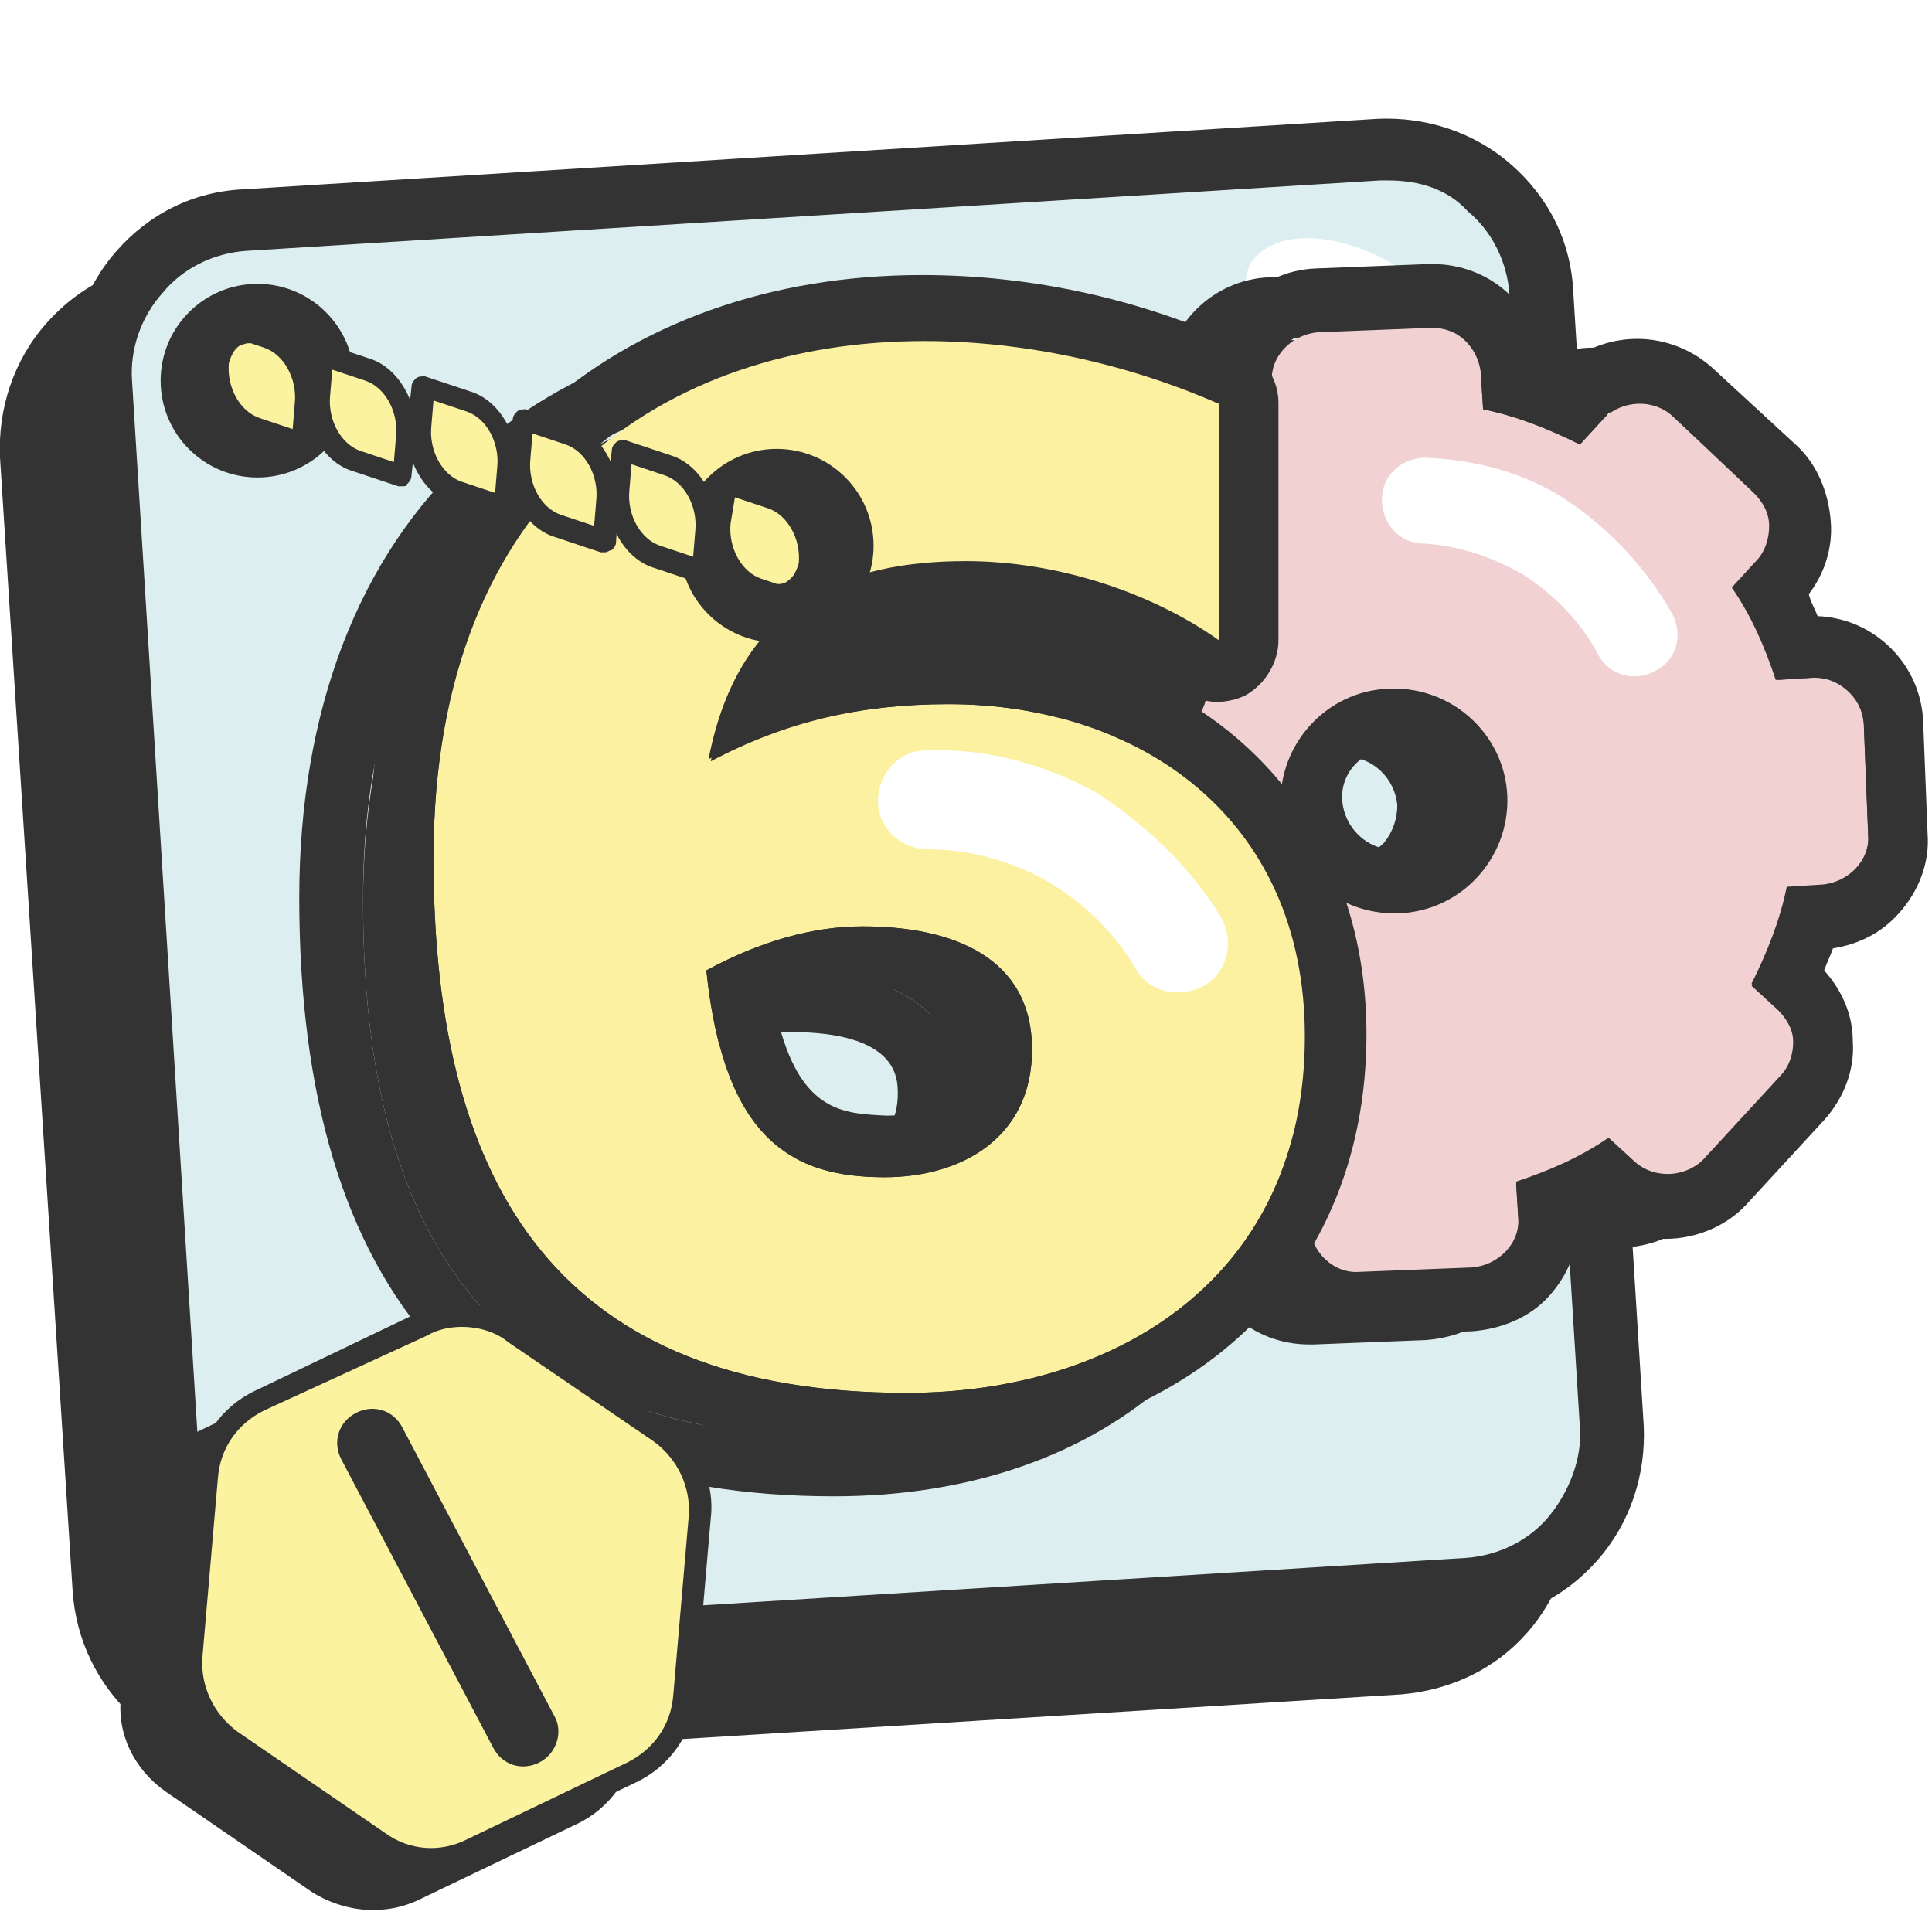 <?xml version="1.0" encoding="utf-8"?>
<!-- Generator: Adobe Illustrator 22.0.1, SVG Export Plug-In . SVG Version: 6.00 Build 0)  -->
<svg version="1.1" xmlns="http://www.w3.org/2000/svg" xmlns:xlink="http://www.w3.org/1999/xlink" x="0px" y="0px"
	 viewBox="0 0 87.8 87.8" style="enable-background:new 0 0 87.8 87.8;" xml:space="preserve">
<style type="text/css">
	.st0{fill:#FFFFFF;}
	.st1{fill:#DCEEF0;}
	.st2{fill:#9BCEC9;}
	.st3{fill:#333333;}
	.st4{fill:#F1D1D2;}
	.st5{fill:#DABFBF;}
	.st6{fill-rule:evenodd;clip-rule:evenodd;fill:#FFFFFF;}
	.st7{fill:#D1E9EB;stroke:#333333;stroke-width:1.417;stroke-miterlimit:10;}
	.st8{fill:#D1E9EB;}
	.st9{fill:#9CCFCA;}
	.st10{fill:#454546;stroke:#333333;stroke-width:1.701;stroke-linecap:round;stroke-linejoin:round;stroke-miterlimit:10;}
	.st11{fill:#FCF3A0;stroke:#333333;stroke-width:1.701;stroke-linecap:round;stroke-linejoin:round;stroke-miterlimit:10;}
	.st12{fill:#FCBC85;}
	.st13{fill:#FCF3A0;stroke:#333333;stroke-width:1.417;stroke-miterlimit:10;}
	.st14{fill:#F1D1D2;stroke:#333333;stroke-width:1.701;stroke-linecap:round;stroke-linejoin:round;stroke-miterlimit:10;}
	.st15{fill:#FF645F;}
	.st16{fill:#E6E6E6;}
	.st17{fill:#1D1D1B;}
	.st18{fill:#E6E6E6;stroke:#1D1D1B;stroke-width:19.843;stroke-linecap:round;stroke-linejoin:round;stroke-miterlimit:10;}
	.st19{fill:none;stroke:#1D1D1B;stroke-width:19.843;stroke-linecap:round;stroke-linejoin:round;stroke-miterlimit:10;}
	.st20{fill:#FCF1A1;stroke:#333333;stroke-width:2.835;stroke-linecap:round;stroke-linejoin:round;stroke-miterlimit:10;}
	.st21{fill:#F1D1D2;stroke:#333333;stroke-width:2.835;stroke-linecap:round;stroke-linejoin:round;stroke-miterlimit:10;}
	.st22{fill:#F2D0D3;}
	.st23{fill:#E0C2C4;}
	.st24{fill:#333333;stroke:#333333;stroke-width:2.835;stroke-linecap:round;stroke-linejoin:round;stroke-miterlimit:10;}
	.st25{fill:#FCF3A0;stroke:#333333;stroke-width:2.835;stroke-linecap:round;stroke-linejoin:round;stroke-miterlimit:10;}
	.st26{fill:#030303;}
	.st27{fill:none;stroke:#333333;stroke-width:2.835;stroke-linecap:round;stroke-linejoin:round;stroke-miterlimit:10;}
	.st28{fill:#F06359;}
	.st29{fill:#E6E7E8;}
	.st30{fill:#DCEEF0;stroke:#333333;stroke-width:1.701;stroke-linecap:round;stroke-linejoin:round;stroke-miterlimit:10;}
	.st31{fill-rule:evenodd;clip-rule:evenodd;fill:#333333;}
	.st32{fill:#FCF3A0;}
	.st33{fill:#C6E9FA;}
	.st34{fill:#333333;stroke:#333333;stroke-width:1.701;stroke-linecap:round;stroke-linejoin:round;stroke-miterlimit:10;}
	.st35{fill:#FCF1A1;}
	.st36{fill:#F3D0D4;}
	.st37{fill:#2B2A29;}
	.st38{fill:#D1B5B8;}
	.st39{fill:#CCF3EF;}
	.st40{fill:#2B2A29;stroke:#2B2A29;stroke-miterlimit:10;}
	.st41{fill:#FCF3A0;stroke:#2B2A29;stroke-miterlimit:10;}
	.st42{fill:#FCF3A0;stroke:#2B2A29;stroke-linecap:round;stroke-linejoin:round;stroke-miterlimit:10;}
	.st43{fill:#CFC988;}
	.st44{fill:#FCA39A;}
</style>
<g id="Слой_2">
</g>
<g id="Слой_1">
	<rect class="st0" width="87.8" height="87.8"/>
	<g>
		<g>
			<path class="st3" d="M63.6,75.6l-51.5,3.2c-3.9,0.2-7.2-2.7-7.4-6.5L1.5,20.7c-0.2-3.9,2.7-7.2,6.5-7.4l51.5-3.2
				c3.9-0.2,7.2,2.7,7.4,6.5l3.2,51.5C70.4,72,67.5,75.3,63.6,75.6z"/>
			<path class="st3" d="M11.7,80.2c-4.4,0-8.1-3.4-8.4-7.9L0,20.8c-0.1-2.2,0.6-4.4,2.1-6.1c1.5-1.7,3.5-2.7,5.8-2.8l51.5-3.2
				c4.6-0.3,8.6,3.2,8.9,7.9l3.2,51.5c0.1,2.2-0.6,4.4-2.1,6.1C68,75.8,66,76.8,63.7,77l-51.5,3.2C12,80.2,11.9,80.2,11.7,80.2z
				 M60,11.5c-0.1,0-0.2,0-0.4,0L8.1,14.7c-1.5,0.1-2.9,0.8-3.8,1.9c-1,1.1-1.5,2.6-1.4,4l3.2,51.5c0.2,3.1,2.8,5.4,5.9,5.2
				l51.5-3.2l0,0c1.5-0.1,2.9-0.8,3.8-1.9c1-1.1,1.5-2.6,1.4-4l-3.2-51.5C65.4,13.8,62.9,11.5,60,11.5z"/>
		</g>
		<g>
			<path class="st1" d="M66.8,72.2l-51.5,3.2c-3.9,0.2-7.2-2.7-7.4-6.5L4.6,17.4c-0.2-3.9,2.7-7.2,6.5-7.4l51.5-3.2
				c3.9-0.2,7.2,2.7,7.4,6.5l3.2,51.5C73.6,68.7,70.7,72,66.8,72.2z"/>
			<path class="st3" d="M14.8,76.9c-2,0-4-0.7-5.6-2.1c-1.7-1.5-2.7-3.5-2.8-5.8L3.2,17.5c-0.1-2.2,0.6-4.4,2.1-6.1
				c1.5-1.7,3.5-2.7,5.8-2.8l51.5-3.2c2.2-0.1,4.4,0.6,6.1,2.1c1.7,1.5,2.7,3.5,2.8,5.8l3.2,51.5c0.1,2.2-0.6,4.4-2.1,6.1
				c-1.5,1.7-3.5,2.7-5.8,2.8l-51.5,3.2C15.2,76.9,15,76.9,14.8,76.9z M63.1,8.2c-0.1,0-0.2,0-0.4,0l-51.5,3.2
				c-1.5,0.1-2.9,0.8-3.8,1.9c-1,1.1-1.5,2.6-1.4,4l3.2,51.5c0.1,1.5,0.8,2.9,1.9,3.8c1.1,1,2.6,1.5,4,1.4l51.5-3.2l0,0
				c1.5-0.1,2.9-0.8,3.8-1.9s1.5-2.6,1.4-4l-3.2-51.5c-0.1-1.5-0.8-2.9-1.9-3.8C65.8,8.6,64.5,8.2,63.1,8.2z"/>
		</g>
		<path class="st6" d="M56.6,13.8c-0.2-0.7,0.2-1.8,0.2-1.8c1.3-1.9,4.5-1.2,6.5,0c1.8,1,3,3.7,2.2,5.8c-0.4,1.1-1.4,1.3-2.2,0.6
			c-0.7-0.6-0.9-1.5-1.2-2.4c-0.4-1.1-1.5-1.3-2.5-1.3C57.9,14.6,56.8,14.6,56.6,13.8L56.6,13.8z"/>
		<g>
			<g>
				<g>
					<path class="st3" d="M80.2,31.2l-1.6,0.1c-0.5-1.5-1.1-2.9-2-4.2l1.1-1.2c0.4-0.4,0.6-1,0.6-1.6c0-0.6-0.3-1.1-0.7-1.5
						l-3.8-3.5c-0.9-0.8-2.3-0.7-3.1,0.1l-1.1,1.2c-1.4-0.7-2.9-1.3-4.4-1.6l-0.1-1.6c-0.1-1.2-1.1-2.2-2.3-2.1l-5.1,0.2
						c-1.2,0.1-2.2,1.1-2.1,2.3l0.1,1.6c-1.5,0.5-2.9,1.1-4.2,2l-1.2-1.1c-0.9-0.8-2.3-0.7-3.1,0.1l-3.5,3.8c-0.4,0.4-0.6,1-0.6,1.6
						c0,0.6,0.3,1.1,0.7,1.5l1.2,1.1c-0.7,1.4-1.3,2.9-1.6,4.4l-1.6,0.1c-1.2,0.1-2.2,1.1-2.1,2.3l0.2,5.1c0.1,1.2,1.1,2.2,2.3,2.1
						l1.6-0.1c0.5,1.5,1.1,2.9,2,4.2l-1.1,1.2c-0.4,0.4-0.6,1-0.6,1.6c0,0.6,0.3,1.1,0.7,1.5l3.8,3.5c0.9,0.8,2.3,0.7,3.1-0.1
						l1.1-1.2c1.4,0.7,2.9,1.3,4.4,1.6l0.1,1.6c0.1,1.2,1.1,2.2,2.3,2.1l5.1-0.2c1.2-0.1,2.2-1.1,2.1-2.3l-0.1-1.6
						c1.5-0.5,2.9-1.1,4.2-2l1.2,1.1c0.9,0.8,2.3,0.7,3.1-0.1l3.5-3.8c0.4-0.4,0.6-1,0.6-1.6c0-0.6-0.3-1.1-0.7-1.5l-1.2-1.1
						c0.7-1.4,1.3-2.9,1.6-4.4l1.6-0.1c1.2-0.1,2.2-1.1,2.1-2.3l-0.2-5.1C82.5,32.1,81.4,31.1,80.2,31.2z M61.5,41.8
						c-2.8,0.1-5.2-2.1-5.3-4.9c-0.1-2.8,2.1-5.2,4.9-5.3c2.8-0.1,5.2,2.1,5.3,4.9C66.5,39.3,64.3,41.7,61.5,41.8z"/>
					<path class="st3" d="M63,15.2c1.2,0,2.2,0.9,2.2,2.1l0.1,1.6c1.5,0.3,3,0.9,4.4,1.6l1.1-1.2c0.4-0.5,1-0.7,1.6-0.7
						c0.5,0,1.1,0.2,1.5,0.6l3.8,3.5c0.4,0.4,0.7,0.9,0.7,1.5c0,0.6-0.2,1.2-0.6,1.6L76.6,27c0.8,1.3,1.5,2.7,2,4.2l1.6-0.1
						c0,0,0.1,0,0.1,0c1.2,0,2.1,0.9,2.2,2.1l0.2,5.1c0.1,1.2-0.9,2.2-2.1,2.3L79,40.7c-0.3,1.5-0.9,3-1.6,4.4l1.2,1.1
						c0.4,0.4,0.7,0.9,0.7,1.5c0,0.6-0.2,1.1-0.6,1.6l-3.5,3.8c-0.4,0.5-1,0.7-1.6,0.7c-0.5,0-1.1-0.2-1.5-0.6L71,52.1
						c-1.3,0.8-2.7,1.5-4.2,2l0.1,1.6c0.1,1.2-0.9,2.2-2.1,2.3l-5.1,0.2c0,0-0.1,0-0.1,0c-1.2,0-2.1-0.9-2.2-2.1l-0.1-1.6
						c-1.5-0.3-3-0.9-4.4-1.6l-1.1,1.2c-0.4,0.5-1,0.7-1.6,0.7c-0.5,0-1.1-0.2-1.5-0.6l-3.8-3.5c-0.4-0.4-0.7-0.9-0.7-1.5
						c0-0.6,0.2-1.1,0.6-1.6l1.1-1.2c-0.8-1.3-1.5-2.8-2-4.2l-1.6,0.1c0,0-0.1,0-0.1,0c-1.2,0-2.1-0.9-2.2-2.1l-0.2-5.1
						c-0.1-1.2,0.9-2.2,2.1-2.3l1.6-0.1c0.3-1.5,0.9-3,1.6-4.4l-1.2-1.1c-0.4-0.4-0.7-0.9-0.7-1.5c0-0.6,0.2-1.1,0.6-1.6l3.5-3.8
						c0.4-0.5,1-0.7,1.6-0.7c0.5,0,1.1,0.2,1.5,0.6l1.2,1.1c1.3-0.8,2.8-1.5,4.2-2l-0.1-1.6c-0.1-1.2,0.9-2.2,2.1-2.3L63,15.2
						C62.9,15.2,63,15.2,63,15.2 M61.2,41.8c0.1,0,0.1,0,0.2,0c2.8-0.1,5-2.5,4.9-5.3c-0.1-2.8-2.4-4.9-5.1-4.9c-0.1,0-0.1,0-0.2,0
						c-2.8,0.1-5,2.5-4.9,5.3C56.2,39.7,58.5,41.8,61.2,41.8 M63,12.4C63,12.4,63,12.4,63,12.4c-0.1,0-0.1,0-0.2,0l-5.1,0.2
						c-2.6,0.1-4.7,2.2-4.8,4.8c-0.3,0.1-0.6,0.3-1,0.4c-0.9-0.7-1.9-1-3-1c-1.4,0-2.8,0.6-3.7,1.6l-3.5,3.7c-0.9,1-1.4,2.3-1.3,3.6
						c0.1,1.2,0.5,2.3,1.3,3.2c-0.1,0.3-0.2,0.7-0.4,1c-2.5,0.3-4.5,2.6-4.4,5.2l0.2,5.1c0.1,2.6,2.2,4.7,4.8,4.8
						c0.1,0.3,0.3,0.6,0.4,1c-0.7,0.9-1.1,2.1-1,3.3c0.1,1.3,0.6,2.6,1.6,3.5l3.8,3.5c0.9,0.8,2.1,1.3,3.4,1.3
						c1.3,0,2.5-0.5,3.4-1.3c0.3,0.1,0.7,0.2,1,0.4c0.3,2.5,2.4,4.4,5,4.4c0.1,0,0.1,0,0.2,0l5.1-0.2c1.3-0.1,2.6-0.6,3.5-1.6
						c0.8-0.9,1.3-2,1.3-3.2c0.3-0.1,0.6-0.3,1-0.4c0.9,0.7,1.9,1,3,1c1.4,0,2.8-0.6,3.7-1.6l3.5-3.8c0.9-1,1.4-2.3,1.3-3.6
						c0-1.2-0.5-2.3-1.3-3.2c0.1-0.3,0.3-0.7,0.4-1c2.6-0.3,4.5-2.6,4.4-5.2l-0.2-5.1c-0.1-2.6-2.2-4.7-4.8-4.8
						c-0.1-0.3-0.3-0.6-0.4-1c0.7-0.9,1.1-2.1,1-3.3c-0.1-1.3-0.6-2.6-1.6-3.5l-3.8-3.5c-0.9-0.8-2.1-1.3-3.4-1.3
						c-1.3,0-2.5,0.5-3.4,1.3c-0.3-0.1-0.7-0.3-1-0.4C67.7,14.3,65.5,12.4,63,12.4L63,12.4z M61.2,39c-1.2,0-2.2-1-2.3-2.2
						c-0.1-1.3,0.9-2.3,2.2-2.4l0.1,0c1.2,0,2.2,1,2.3,2.2c0,0.6-0.2,1.2-0.6,1.7C62.5,38.7,61.9,39,61.2,39L61.2,39L61.2,39z"/>
				</g>
				<g>
					<path class="st31" d="M73.9,28.2c0.5,1,0.2,2.1-0.8,2.6c-0.9,0.5-2.1,0.2-2.6-0.8c-0.8-1.5-2-2.7-3.4-3.6
						c-1.4-0.8-2.9-1.3-4.5-1.4c-1.1,0-1.9-0.9-1.9-2c0-1.1,0.9-1.9,2-1.9c2.3,0.1,4.6,0.7,6.5,2C71.1,24.4,72.7,26.1,73.9,28.2
						L73.9,28.2z"/>
					<path class="st3" d="M62.6,21.3C62.6,21.3,62.7,21.3,62.6,21.3c2.4,0.1,4.6,0.7,6.5,2c1.9,1.2,3.6,2.9,4.7,5
						c0.5,1,0.2,2.1-0.8,2.6c-0.3,0.2-0.6,0.2-0.9,0.2c-0.7,0-1.4-0.4-1.7-1c-0.8-1.5-2-2.7-3.4-3.6c-1.4-0.8-2.9-1.3-4.5-1.4
						c-1.1,0-1.9-0.9-1.9-2C60.7,22.1,61.6,21.3,62.6,21.3 M62.6,18.4L62.6,18.4c-2.6,0-4.7,2.1-4.8,4.7c-0.1,2.6,2,4.8,4.7,4.9
						c1.1,0,2.1,0.4,3.1,0.9c0.9,0.6,1.8,1.5,2.4,2.5c0.8,1.5,2.4,2.5,4.2,2.5c0.8,0,1.6-0.2,2.3-0.6c1.1-0.6,1.9-1.6,2.3-2.8
						c0.4-1.2,0.2-2.5-0.4-3.6c-1.4-2.5-3.3-4.6-5.7-6.1c-2.4-1.5-5.1-2.3-7.9-2.4C62.7,18.4,62.7,18.4,62.6,18.4L62.6,18.4z"/>
				</g>
			</g>
			<g>
				<g>
					<path class="st4" d="M82.3,30.8l-1.6,0.1c-0.5-1.5-1.1-2.9-2-4.2l1.1-1.2c0.4-0.4,0.6-1,0.6-1.6c0-0.6-0.3-1.1-0.7-1.5L76,18.9
						c-0.9-0.8-2.3-0.7-3.1,0.1l-1.1,1.2c-1.4-0.7-2.9-1.3-4.4-1.6L67.3,17c-0.1-1.2-1.1-2.2-2.3-2.1l-5.1,0.2
						c-1.2,0.1-2.2,1.1-2.1,2.3l0.1,1.6c-1.5,0.5-2.9,1.1-4.2,2l-1.2-1.1c-0.9-0.8-2.3-0.7-3.1,0.1l-3.5,3.8c-0.4,0.4-0.6,1-0.6,1.6
						c0,0.6,0.3,1.1,0.7,1.5l1.2,1.1c-0.7,1.4-1.3,2.9-1.6,4.4L44,32.4c-1.2,0.1-2.2,1.1-2.1,2.3l0.2,5.1c0.1,1.2,1.1,2.2,2.3,2.1
						l1.6-0.1c0.5,1.5,1.1,2.9,2,4.2l-1.1,1.2c-0.4,0.4-0.6,1-0.6,1.6c0,0.6,0.3,1.1,0.7,1.5l3.8,3.5c0.9,0.8,2.3,0.7,3.1-0.1
						l1.1-1.2c1.4,0.7,2.9,1.3,4.4,1.6l0.1,1.6c0.1,1.2,1.1,2.2,2.3,2.1l5.1-0.2c1.2-0.1,2.2-1.1,2.1-2.3l-0.1-1.6
						c1.5-0.5,2.9-1.1,4.2-2l1.2,1.1c0.9,0.8,2.3,0.7,3.1-0.1l3.5-3.8c0.4-0.4,0.6-1,0.6-1.6c0-0.6-0.3-1.1-0.7-1.5l-1.2-1.1
						c0.7-1.4,1.3-2.9,1.6-4.4l1.6-0.1c1.2-0.1,2.2-1.1,2.1-2.3l-0.2-5.1C84.6,31.7,83.5,30.7,82.3,30.8z M63.6,41.5
						c-2.8,0.1-5.2-2.1-5.3-4.9c-0.1-2.8,2.1-5.2,4.9-5.3c2.8-0.1,5.2,2.1,5.3,4.9C68.6,39,66.4,41.4,63.6,41.5z"/>
					<path class="st3" d="M65.1,14.9c1.2,0,2.2,0.9,2.2,2.1l0.1,1.6c1.5,0.3,3,0.9,4.4,1.6l1.1-1.2c0.4-0.5,1-0.7,1.6-0.7
						c0.5,0,1.1,0.2,1.5,0.6l3.8,3.5c0.4,0.4,0.7,0.9,0.7,1.5c0,0.6-0.2,1.2-0.6,1.6l-1.1,1.2c0.8,1.3,1.5,2.7,2,4.2l1.6-0.1
						c0,0,0.1,0,0.1,0c1.2,0,2.1,0.9,2.2,2.1l0.2,5.1c0.1,1.2-0.9,2.2-2.1,2.3l-1.6,0.1c-0.3,1.5-0.9,3-1.6,4.4l1.2,1.1
						c0.4,0.4,0.7,0.9,0.7,1.5c0,0.6-0.2,1.1-0.6,1.6l-3.5,3.8c-0.4,0.5-1,0.7-1.6,0.7c-0.5,0-1.1-0.2-1.5-0.6l-1.2-1.1
						c-1.3,0.8-2.7,1.5-4.2,2l0.1,1.6c0.1,1.2-0.9,2.2-2.1,2.3l-5.1,0.2c0,0-0.1,0-0.1,0c-1.2,0-2.1-0.9-2.2-2.1l-0.1-1.6
						c-1.5-0.3-3-0.9-4.4-1.6l-1.1,1.2c-0.4,0.5-1,0.7-1.6,0.7c-0.5,0-1.1-0.2-1.5-0.6L47,50.4c-0.4-0.4-0.7-0.9-0.7-1.5
						c0-0.6,0.2-1.1,0.6-1.6l1.1-1.2c-0.8-1.3-1.5-2.8-2-4.2l-1.6,0.1c0,0-0.1,0-0.1,0c-1.2,0-2.1-0.9-2.2-2.1l-0.2-5.1
						c-0.1-1.2,0.9-2.2,2.1-2.3l1.6-0.1c0.3-1.5,0.9-3,1.6-4.4L46,26.8c-0.4-0.4-0.7-0.9-0.7-1.5c0-0.6,0.2-1.1,0.6-1.6l3.5-3.8
						c0.4-0.5,1-0.7,1.6-0.7c0.5,0,1.1,0.2,1.5,0.6l1.2,1.1c1.3-0.8,2.8-1.5,4.2-2l-0.1-1.6c-0.1-1.2,0.9-2.2,2.1-2.3L65.1,14.9
						C65,14.9,65.1,14.9,65.1,14.9 M63.3,41.5c0.1,0,0.1,0,0.2,0c2.8-0.1,5-2.5,4.9-5.3c-0.1-2.8-2.4-4.9-5.1-4.9
						c-0.1,0-0.1,0-0.2,0c-2.8,0.1-5,2.5-4.9,5.3C58.3,39.3,60.6,41.5,63.3,41.5 M65.1,12C65.1,12,65.1,12,65.1,12
						c-0.1,0-0.1,0-0.2,0l-5.1,0.2c-2.6,0.1-4.7,2.2-4.8,4.8c-0.3,0.1-0.6,0.3-1,0.4c-0.9-0.7-1.9-1-3-1c-1.4,0-2.8,0.6-3.7,1.6
						l-3.5,3.7c-0.9,1-1.4,2.3-1.3,3.6c0.1,1.2,0.5,2.3,1.3,3.2c-0.1,0.3-0.2,0.7-0.4,1c-2.5,0.3-4.5,2.6-4.4,5.2l0.2,5.1
						c0.1,2.6,2.2,4.7,4.8,4.8c0.1,0.3,0.3,0.6,0.4,1c-0.7,0.9-1.1,2.1-1,3.3c0.1,1.3,0.6,2.6,1.6,3.5l3.8,3.5
						c0.9,0.8,2.1,1.3,3.4,1.3c1.3,0,2.5-0.5,3.4-1.3c0.3,0.1,0.7,0.2,1,0.4c0.3,2.5,2.4,4.4,5,4.4c0.1,0,0.1,0,0.2,0l5.1-0.2
						c1.3-0.1,2.6-0.6,3.5-1.6c0.8-0.9,1.3-2,1.3-3.2c0.3-0.1,0.6-0.3,1-0.4c0.9,0.7,1.9,1,3,1c1.4,0,2.8-0.6,3.7-1.6l3.5-3.8
						c0.9-1,1.4-2.3,1.3-3.6c0-1.2-0.5-2.3-1.3-3.2c0.1-0.3,0.3-0.7,0.4-1c1.2-0.2,2.2-0.7,3-1.6c0.9-1,1.4-2.3,1.3-3.6l-0.2-5.1
						c-0.1-2.6-2.2-4.7-4.8-4.8c-0.1-0.3-0.3-0.6-0.4-1c0.7-0.9,1.1-2.1,1-3.3c-0.1-1.3-0.6-2.6-1.6-3.5l-3.8-3.5
						c-0.9-0.8-2.1-1.3-3.4-1.3c-1.3,0-2.5,0.5-3.4,1.3c-0.3-0.1-0.7-0.3-1-0.4C69.8,13.9,67.7,12,65.1,12L65.1,12z M63.3,38.6
						c-1.2,0-2.2-1-2.3-2.2c-0.1-1.3,0.9-2.3,2.2-2.4l0.1,0c0,0,0,0,0,0c1.2,0,2.2,1,2.3,2.2C65.7,37.5,64.7,38.6,63.3,38.6
						L63.3,38.6L63.3,38.6z"/>
				</g>
				<path class="st6" d="M76,27.9c0.5,1,0.2,2.1-0.8,2.6c-0.9,0.5-2.1,0.2-2.6-0.8c-0.8-1.5-2-2.7-3.4-3.6c-1.4-0.8-2.9-1.3-4.5-1.4
					c-1.1,0-1.9-0.9-1.9-2c0-1.1,0.9-1.9,2-1.9c2.3,0.1,4.6,0.7,6.5,2C73.2,24.1,74.8,25.8,76,27.9L76,27.9z"/>
			</g>
		</g>
		<g>
			<g>
				<path class="st3" d="M39.9,34c8.6,0,16.2,5.1,16.2,15.1c0,10.9-8.5,16.2-18.1,16.2c-15.6,0-21.5-9.1-21.5-24.3
					c0-16.7,10.7-23.5,22.3-23.5c4.5,0,9.2,1,13.5,2.9v10.8c-3.1-2.2-7.4-3.6-11.5-3.6c-5.4,0-10.3,1.8-11.7,9
					C32.5,34.8,35.8,34,39.9,34z M36.9,55.5c3.5,0,6.7-1.8,6.7-5.8c0-4.2-3.6-5.6-7.7-5.6c-2.3,0-4.7,0.7-7.1,2
					C29.7,53.8,32.8,55.5,36.9,55.5z"/>
				<path class="st3" d="M38.7,17.4c4.5,0,9.2,1,13.5,2.9v10.8c-3.1-2.2-7.4-3.6-11.5-3.6c-5.4,0-10.3,1.8-11.7,9
					c3.5-1.7,6.9-2.5,10.9-2.5c8.6,0,16.2,5.1,16.2,15.1c0,10.9-8.5,16.2-18.1,16.2c-15.6,0-21.5-9.1-21.5-24.3
					C16.4,24.2,27.1,17.4,38.7,17.4 M36.9,55.5c3.5,0,6.7-1.8,6.7-5.8c0-4.2-3.6-5.6-7.7-5.6c-2.3,0-4.7,0.7-7.1,2
					C29.7,53.8,32.8,55.5,36.9,55.5 M38.7,14.5c-6.9,0-13,2.2-17.4,6.2c-5,4.6-7.7,11.6-7.7,20.1c0,18,8.2,27.2,24.3,27.2
					c12.5,0,21-7.6,21-19c0-10.6-7.8-17.9-19-17.9c-1.7,0-3.3,0.1-4.8,0.4c1.4-0.8,3.2-1.2,5.6-1.2c3.4,0,7.1,1.1,9.8,3.1
					c0.5,0.3,1.1,0.5,1.6,0.5c0.4,0,0.9-0.1,1.3-0.3c0.9-0.5,1.5-1.5,1.5-2.5V20.3c0-1.1-0.7-2.1-1.7-2.6
					C48.7,15.6,43.6,14.5,38.7,14.5L38.7,14.5z M31.9,47.7c1.4-0.5,2.7-0.8,4-0.8c4.9,0,4.9,2.1,4.9,2.8c0,2.4-2.1,3-3.8,3
					C35,52.6,32.9,52.6,31.9,47.7L31.9,47.7z"/>
			</g>
		</g>
		<g>
			<g>
				<path class="st35" d="M43.1,32c8.6,0,16.2,5.1,16.2,15.1c0,10.9-8.5,16.2-18.1,16.2c-15.6,0-21.5-9.1-21.5-24.3
					c0-16.7,10.7-23.5,22.3-23.5c4.5,0,9.2,1,13.5,2.9v10.8c-3.1-2.2-7.4-3.6-11.5-3.6c-5.4,0-10.3,1.8-11.7,9
					C35.7,32.8,39.1,32,43.1,32z M40.2,53.5c3.5,0,6.7-1.8,6.7-5.8c0-4.2-3.6-5.6-7.7-5.6c-2.3,0-4.7,0.7-7.1,2
					C32.9,51.8,36,53.5,40.2,53.5z"/>
				<path class="st3" d="M41.9,15.4c4.5,0,9.2,1,13.5,2.9v10.8c-3.1-2.2-7.4-3.6-11.5-3.6c-5.4,0-10.3,1.8-11.7,9
					c3.5-1.7,6.9-2.5,10.9-2.5c8.6,0,16.2,5.1,16.2,15.1c0,10.9-8.5,16.2-18.1,16.2c-15.6,0-21.5-9.1-21.5-24.3
					C19.7,22.2,30.3,15.4,41.9,15.4 M40.2,53.5c3.5,0,6.7-1.8,6.7-5.8c0-4.2-3.6-5.6-7.7-5.6c-2.3,0-4.7,0.7-7.1,2
					C32.9,51.8,36,53.5,40.2,53.5 M41.9,12.5c-6.9,0-13,2.2-17.4,6.2c-5,4.6-7.7,11.6-7.7,20.1c0,18,8.2,27.2,24.3,27.2
					c12.5,0,21-7.6,21-19c0-10.6-7.8-17.9-19-17.9c-1.7,0-3.3,0.1-4.8,0.4c1.4-0.8,3.2-1.2,5.6-1.2c3.4,0,7.1,1.1,9.8,3.1
					c0.5,0.3,1.1,0.5,1.6,0.5c0.4,0,0.9-0.1,1.3-0.3c0.9-0.5,1.5-1.5,1.5-2.5V18.3c0-1.1-0.7-2.1-1.7-2.6
					C51.9,13.6,46.9,12.5,41.9,12.5L41.9,12.5z M35.2,45.7c1.4-0.5,2.7-0.8,4-0.8c4.9,0,4.9,2.1,4.9,2.8c0,2.4-2.1,3-3.8,3
					C38.3,50.6,36.2,50.6,35.2,45.7L35.2,45.7z"/>
			</g>
		</g>
		<path class="st6" d="M55.5,41.7c0.6,1.1,0.3,2.5-0.8,3.1c-1.1,0.6-2.5,0.3-3.1-0.8c-1-1.7-2.5-3.1-4.1-4c-1.6-0.9-3.5-1.4-5.3-1.4
			c-1.2,0-2.3-0.9-2.3-2.2c0-1.3,1-2.3,2.2-2.3c2.7-0.1,5.3,0.6,7.7,1.9C52.1,37.5,54.1,39.4,55.5,41.7L55.5,41.7z"/>
		<g>
			<g>
				<path class="st3" d="M27.3,67.1l-6.7-4.6c-1.2-0.9-2.8-1-4.2-0.3l-7.3,3.5c-1.4,0.6-2.3,2-2.4,3.5L6,77.1
					c-0.1,1.5,0.6,3,1.8,3.8l6.7,4.6c1.2,0.9,2.8,1,4.2,0.3l7.3-3.5c1.4-0.6,2.3-2,2.4-3.5l0.7-8.1C29.2,69.4,28.5,68,27.3,67.1z"/>
				<path class="st3" d="M16.9,86.8c-0.9,0-1.9-0.3-2.7-0.8l-6.7-4.6c-1.4-1-2.2-2.6-2-4.3L6.2,69c0.1-1.7,1.2-3.2,2.7-3.9l7.3-3.5
					c1.5-0.7,3.3-0.6,4.7,0.4l6.7,4.6c1.4,1,2.2,2.6,2,4.3L28.9,79c-0.1,1.7-1.2,3.2-2.7,3.9l-7.3,3.5
					C18.2,86.7,17.6,86.8,16.9,86.8z M18.2,62.2c-0.5,0-1.1,0.1-1.6,0.4L9.3,66c-1.2,0.6-2,1.7-2.1,3.1l-0.7,8.1
					c-0.1,1.3,0.5,2.6,1.6,3.4l6.7,4.6c1.1,0.8,2.5,0.9,3.7,0.3l7.3-3.5c1.2-0.6,2-1.7,2.1-3.1l0.7-8.1c0.1-1.3-0.5-2.6-1.6-3.4
					l-6.7-4.6C19.7,62.4,19,62.2,18.2,62.2z"/>
			</g>
			<g>
				<path class="st32" d="M30.1,65.2l-6.7-4.6c-1.2-0.9-2.8-1-4.2-0.3l-7.3,3.5c-1.4,0.6-2.3,2-2.4,3.5l-0.7,8.1
					c-0.1,1.5,0.6,3,1.8,3.8l6.7,4.6c1.2,0.9,2.8,1,4.2,0.3l7.3-3.5c1.4-0.6,2.3-2,2.4-3.5l0.7-8.1C32,67.5,31.3,66,30.1,65.2z"/>
				<path class="st3" d="M19.6,84.9c-0.9,0-1.9-0.3-2.7-0.8l-6.7-4.6c-1.4-1-2.2-2.6-2-4.3l0.7-8.1c0.1-1.7,1.2-3.2,2.7-3.9l7.3-3.5
					c1.5-0.7,3.3-0.6,4.7,0.4l6.7,4.6c1.4,1,2.2,2.6,2,4.3l-0.7,8.1c-0.1,1.7-1.2,3.2-2.7,3.9l-7.3,3.5C21,84.8,20.3,84.9,19.6,84.9
					z M21,60.3c-0.5,0-1.1,0.1-1.6,0.4L12,64.1c-1.2,0.6-2,1.7-2.1,3.1l-0.7,8.1c-0.1,1.3,0.5,2.6,1.6,3.4l6.7,4.6
					c1.1,0.8,2.5,0.9,3.7,0.3l7.3-3.5c1.2-0.6,2-1.7,2.1-3.1l0.7-8.1c0.1-1.3-0.5-2.6-1.6-3.4L23.1,61C22.5,60.5,21.7,60.3,21,60.3z
					"/>
			</g>
			<path class="st3" d="M24.5,80.1c-0.8,0.4-1.7,0.1-2.1-0.7l-6.9-13.1c-0.4-0.8-0.1-1.7,0.7-2.1c0.8-0.4,1.7-0.1,2.1,0.7l6.9,13.1
				C25.6,78.7,25.3,79.7,24.5,80.1z"/>
		</g>
		<g>
			<g>
				<circle class="st3" cx="11.7" cy="17.3" r="4.4"/>
				<circle class="st3" cx="35.3" cy="24.8" r="4.4"/>
			</g>
			<g>
				<g>
					<g>
						<path class="st32" d="M32.7,23.8l0.2-1.8l2.1,0.7c1.1,0.3,1.8,1.7,1.7,3v0c-0.1,0.9-0.9,1.6-1.7,1.4l-0.6-0.2
							C33.4,26.4,32.6,25.1,32.7,23.8z"/>
						<path class="st3" d="M35.4,27.5c-0.2,0-0.3,0-0.5-0.1l-0.6-0.2c-1.3-0.4-2.2-2-2.1-3.5l0,0l0.2-1.8c0-0.2,0.1-0.3,0.2-0.4
							c0.1-0.1,0.3-0.1,0.4-0.1l2.1,0.7c1.3,0.4,2.2,2,2.1,3.5c-0.1,0.6-0.4,1.2-0.9,1.6C36.1,27.4,35.7,27.5,35.4,27.5z M33.2,23.8
							c-0.1,1.1,0.5,2.2,1.4,2.5l0.6,0.2c0.2,0.1,0.5,0,0.6-0.1c0.3-0.2,0.4-0.5,0.5-0.8c0.1-1.1-0.5-2.2-1.4-2.5l-1.5-0.5
							L33.2,23.8z"/>
					</g>
					<g>
						<path class="st32" d="M28.1,22.3l0.2-1.8l2.1,0.7c1.1,0.3,1.8,1.7,1.7,3L32,26l-2.1-0.7C28.8,25,28,23.6,28.1,22.3z"/>
						<path class="st3" d="M32,26.5c-0.1,0-0.1,0-0.2,0l-2.1-0.7c-1.3-0.4-2.2-2-2.1-3.5l0.2-1.8c0-0.2,0.1-0.3,0.2-0.4
							c0.1-0.1,0.3-0.1,0.4-0.1l2.1,0.7c1.3,0.4,2.2,2,2.1,3.5L32.5,26c0,0.2-0.1,0.3-0.2,0.4C32.2,26.5,32.1,26.5,32,26.5z
							 M28.7,21.1l-0.1,1.2l0,0c-0.1,1.1,0.5,2.2,1.4,2.5l1.5,0.5l0.1-1.2c0.1-1.1-0.5-2.2-1.4-2.5L28.7,21.1z M28.1,22.3L28.1,22.3
							L28.1,22.3z"/>
					</g>
					<g>
						<path class="st32" d="M23.6,20.9l0.2-1.8l2.1,0.7c1.1,0.3,1.8,1.7,1.7,3l-0.2,1.8l-2.1-0.7C24.3,23.5,23.5,22.2,23.6,20.9z"/>
						<path class="st3" d="M27.5,25.1c-0.1,0-0.1,0-0.2,0l-2.1-0.7c-1.3-0.4-2.2-2-2.1-3.5l0,0l0.2-1.8c0-0.2,0.1-0.3,0.2-0.4
							c0.1-0.1,0.3-0.1,0.4-0.1l2.1,0.7c1.3,0.4,2.2,2,2.1,3.5L28,24.6c0,0.2-0.1,0.3-0.2,0.4C27.7,25,27.6,25.1,27.5,25.1z
							 M24.1,20.9c-0.1,1.1,0.5,2.2,1.4,2.5l1.5,0.5l0.1-1.2c0.1-1.1-0.5-2.2-1.4-2.5l-1.5-0.5L24.1,20.9z"/>
					</g>
					<g>
						<path class="st32" d="M19.1,19.4l0.2-1.8l2.1,0.7c1.1,0.3,1.8,1.7,1.7,3l-0.2,1.8l-2.1-0.7C19.7,22.1,19,20.7,19.1,19.4z"/>
						<path class="st3" d="M22.9,23.6c-0.1,0-0.1,0-0.2,0l-2.1-0.7c-1.3-0.4-2.2-2-2.1-3.5l0.2-1.8c0-0.2,0.1-0.3,0.2-0.4
							c0.1-0.1,0.3-0.1,0.4-0.1l2.1,0.7c1.3,0.4,2.2,2,2.1,3.5l-0.2,1.8c0,0.2-0.1,0.3-0.2,0.4C23.1,23.6,23,23.6,22.9,23.6z
							 M19.7,18.2l-0.1,1.2l0,0c-0.1,1.1,0.5,2.2,1.4,2.5l1.5,0.5l0.1-1.2c0.1-1.1-0.5-2.2-1.4-2.5L19.7,18.2z M19.1,19.4L19.1,19.4
							L19.1,19.4z"/>
					</g>
					<g>
						<path class="st32" d="M14.5,18l0.2-1.8l2.1,0.7c1.1,0.3,1.8,1.7,1.7,3l-0.2,1.8L16.2,21C15.1,20.6,14.4,19.3,14.5,18z"/>
						<path class="st3" d="M18.3,22.1c-0.1,0-0.1,0-0.2,0L16,21.4c-1.3-0.4-2.2-2-2.1-3.5l0.2-1.8c0-0.2,0.1-0.3,0.2-0.4
							c0.1-0.1,0.3-0.1,0.4-0.1l2.1,0.7c1.3,0.4,2.2,2,2.1,3.5l-0.2,1.8c0,0.2-0.1,0.3-0.2,0.4C18.5,22.1,18.4,22.1,18.3,22.1z
							 M15.1,16.8L15,18l0,0c-0.1,1.1,0.5,2.2,1.4,2.5l1.5,0.5l0.1-1.2c0.1-1.1-0.5-2.2-1.4-2.5L15.1,16.8z M14.5,18L14.5,18
							L14.5,18z"/>
					</g>
					<g>
						<path class="st32" d="M10,16.5L10,16.5c0.1-0.9,0.9-1.6,1.7-1.4l0.6,0.2c1.1,0.3,1.8,1.7,1.7,3l-0.2,1.8l-2.1-0.7
							C10.6,19.2,9.9,17.8,10,16.5z"/>
						<path class="st3" d="M13.8,20.7c-0.1,0-0.1,0-0.2,0L11.5,20c-1.3-0.4-2.2-2-2.1-3.5c0.1-0.6,0.4-1.2,0.9-1.6
							c0.4-0.3,1-0.4,1.4-0.2l0.6,0.2c1.3,0.4,2.2,2,2.1,3.5l-0.2,1.8c0,0.2-0.1,0.3-0.2,0.4C14,20.7,13.9,20.7,13.8,20.7z
							 M11.3,15.6c-0.2,0-0.3,0.1-0.4,0.1c-0.3,0.2-0.4,0.5-0.5,0.8l0,0c-0.1,1.1,0.5,2.2,1.4,2.5l1.5,0.5l0.1-1.2
							c0.1-1.1-0.5-2.2-1.4-2.5l-0.6-0.2C11.5,15.6,11.4,15.6,11.3,15.6z M10,16.5L10,16.5L10,16.5z"/>
					</g>
				</g>
			</g>
		</g>
	</g>
</g>
</svg>
